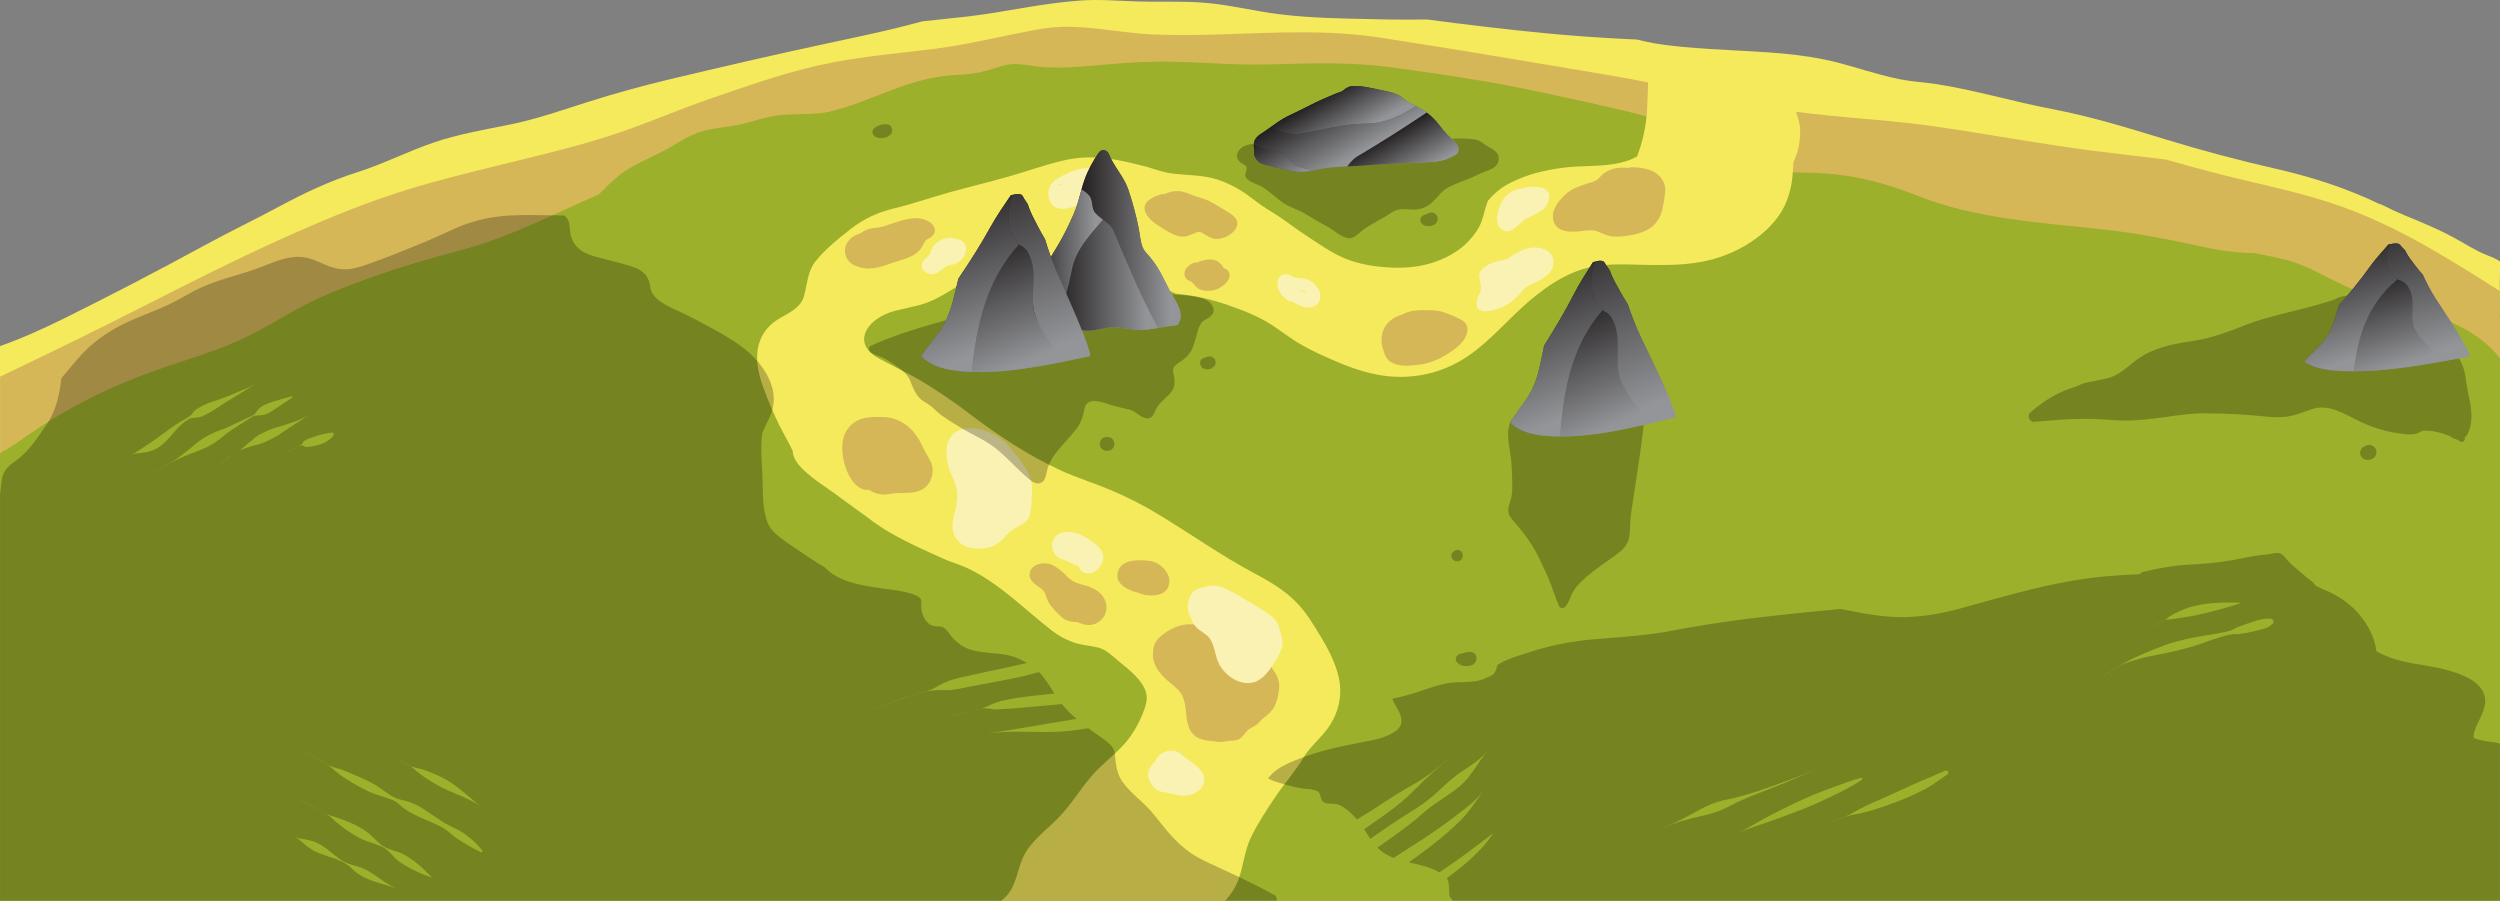 <?xml version="1.0" encoding="UTF-8" standalone="no"?>
<!-- Generator: Adobe Illustrator 17.0.0, SVG Export Plug-In . SVG Version: 6.00 Build 0)  -->
<!DOCTYPE svg  PUBLIC '-//W3C//DTD SVG 1.1//EN'  'http://www.w3.org/Graphics/SVG/1.1/DTD/svg11.dtd'>
<svg id="Layer_1" xmlns="http://www.w3.org/2000/svg" xml:space="preserve" height="722.05px" viewBox="0 0 2003.85 722.05" width="2003.8px" version="1.1" y="0px" x="0px" xmlns:xlink="http://www.w3.org/1999/xlink" enable-background="new 0 0 2003.85 722.05">
	<rect x="0" y="0" width="2003.85" height="722.05" fill="#808080" stroke="none"/>
	<path d="m2004.2 221.01c0-1.726 0.001-3.451 0-5.177-0.001-2.018-0.017-4.041-0.038-6.067-2.966-2.162-6.584-3.631-9.845-4.884-10.103-3.882-18.743-9.732-28.211-14.832-9.655-5.2-19.757-9.56-29.853-13.819-5.632-2.376-11.36-4.604-16.92-7.146-4.063-1.858-7.813-4.139-12.047-5.626-0.083-0.029-0.16-0.032-0.237-0.03-26.332-12.652-54.273-21.64-82.722-28.117-30.195-6.876-59.806-14.748-89.418-23.848-29.781-9.151-59.617-18.267-90.264-24.088-31.205-5.927-61.708-15.238-93.127-20.062-7.408-1.137-14.889-1.637-22.295-2.708-7.739-1.119-15.335-3.03-22.884-5.035-14.345-3.81-28.408-8.587-42.948-11.651-30.568-6.441-61.966-6.609-93.002-8.654-14.991-0.988-30.031-2.122-44.85-4.654-4.557-0.779-9.046-1.818-13.51-2.951-5.426-0.171-10.863-0.511-16.287-0.797-18.996-1.004-37.97-2.416-56.908-4.216-31.734-3.014-63.375-6.883-94.977-11.035-20.976 0.387-42.047-0.146-62.982-0.688-23.557-0.611-46.856-1.643-70.103-5.712-16.384-2.867-32.813-6.314-49.448-7.319-16.058-0.97-32.128-0.25-48.197-0.688-15.702-0.428-31.157-1.901-46.887-0.807-15.507 1.078-30.864 3.396-46.184 5.966-14.668 2.461-29.327 5.061-44.103 6.812-12.174 1.442-24.372 2.533-36.546 3.921-5.333 1.407-10.667 2.805-16.012 4.159-19.97 5.063-40.087 9.175-60.223 13.497-42.799 9.188-85.432 19.009-128 29.202-21.349 5.112-42.419 10.979-63.361 17.57-20.716 6.521-40.967 13.778-62.288 18.127-20.697 4.221-41.505 7.695-61.577 14.476-20.884 7.054-40.349 17.163-61.419 23.857-21.96 6.977-42.256 16.523-62.514 27.417-19.752 10.622-39.942 20.287-59.647 31.033-37.568 20.487-75.378 40.183-113.73 59.172-16.692 8.16-33.475 15.83-50.86 21.85v110.12c21.82-0.891 43.452-6.563 64.882-10.266 29.758-5.142 61.468 1.245 91.088 4.679 62.725 7.271 127.09-1.201 189.53-8.079 63.589-7.004 127.13-14.925 191.14-16.808 65.497-1.928 131.46 2.371 196.81 6.433 132.08 8.209 263.79 21.604 396 27.845 132.02 6.232 264.63 5 396.75 3.449 51.629-0.607 103.25-1.521 154.87-2.604 45.094-0.946 91.152 0.383 135.89-6.04 43.94-6.309 83.197-22.724 114.27-55.03 7.143-7.427 13.539-15.458 21.109-22.464 7.523-6.965 15.24-13.799 21.326-22.115 5.736-7.84 10.121-16.679 12.266-26.174 0.631-2.793 1.039-5.619 1.37-8.456 1.303-0.013 2.642 0.047 4.062 0.179 3.534 0.33 8.369 1.118 12.277 0.044-0.109-5.925 0.406-11.982 0.4-17.512-0.2-4.51-0.2-9.09 0-13.63z" fill="#F4EA5C"/>
	<path d="m2003.8 241.81v-8.51c-16.353-10.386-32.779-20.653-49.476-30.482-25.452-14.981-51.938-28.384-79.857-38.12-31.027-10.821-63.856-17.092-95.674-25.194-14.439-3.677-28.793-7.656-43.119-11.736-19.129-2.273-38.279-4.403-57.411-6.853-43.208-5.534-86.019-13.662-129.13-19.827-44.551-6.371-89.699-7.093-133.96-15.381-41.69-7.807-82.783-18.229-124.62-25.303-61.39-10.38-122.88-20.797-184.41-30.282-60.666-9.352-121.25 0.11-182.13-2.533-30.209-1.312-59.23-9.629-89.536-4.438-28.639 4.905-56.677 12.35-85.546 15.983-30.788 3.875-61.937 6.352-92.276 13.117-29.129 6.496-57.585 16.629-85.801 26.28-28.223 9.654-55.549 21.865-83.988 30.885-28.427 9.017-57.545 15.797-86.492 22.896-28.924 7.095-57.922 14.224-86.201 23.627-29.384 9.77-58.038 21.852-86.289 34.494-55.349 24.77-108.68 53.479-163.1 80.142-21.462 10.56-43.124 20.9-64.73 31.36v420.11h2003.8v-465.51c-0.4-4.83-0.1-9.87 0-14.73z" fill="#D6B758"/>
	<path d="m1972.3 261.94c-19.033-9.874-39.943-15.566-60.514-21.233-11.198-3.085-21.895-6.731-32.43-11.668-10.086-4.725-19.876-10.05-29.99-14.714-13.672-6.305-28.563-8.682-43.303-11.59-15.619 0.174-31.295-2.865-46.555-6.205-24.289-5.317-48.211-9.808-72.955-12.551-49.959-5.537-102.07-8.24-149.3-26.969-24.641-9.77-48.684-16.41-75.272-18.034-22.513-1.375-45.365-0.557-67.831-2.887-7.225-3.382-14.224-7.216-20.932-11.834-11.666-8.033-22.572-17.089-35.246-23.565-14.061-7.185-30.449-10.593-45.721-14.202-16.641-3.933-33.412-7.389-50.105-11.085-33.584-7.437-67.509-13.136-101.56-17.913-15.493-2.173-30.841-4.624-46.467-5.702-16.449-1.137-32.949-1.212-49.426-0.854-17.007 0.371-33.918 1.163-50.936 0.652-17.733-0.531-35.442-1.709-53.179-2.121-17.55-0.408-35.056 0.525-52.532 2.092-16.667 1.494-33.247 3.183-50.001 2.349-8.042-0.4-15.906-2.334-23.935-2.603-5.854-0.195-11.418 1.631-16.917 3.394-7.81 2.503-15.285 4.362-23.512 4.876-7.282 0.454-14.481 0.888-21.7 2.017-29.829 4.665-56.466 20.346-85.605 27.547-14.795 3.656-30.337 1.288-45.292 3.661-7.761 1.231-15.214 3.648-22.766 5.756-7.973 2.224-16.283 2.949-24.435 4.266-6.818 1.102-13.436 2.856-19.75 5.671-7.022 3.131-13.537 7.776-20.306 11.445-12.616 6.836-26.797 11.943-38.018 20.996-5.615 4.53-10.704 9.677-15.812 14.809-36.162 15.804-71.3 34.208-109.56 44.491-28.833 7.749-57.151 15.826-85.055 26.58-14.705 5.666-29.378 11.292-43.271 18.789-11.692 6.309-23.116 13.097-34.771 19.473-23.2 12.694-47.043 19.76-71.957 28.113-26.294 8.816-52.034 19.454-76.331 32.886-11.932 6.596-23.623 13.649-34.818 21.44-8.006 5.58-15.721 11.13-24.231 15.68v358.85h2003.8v-435.05c-8.4-10.58-19.1-18.67-31.5-25.06z" fill="#9CB02B"/>
	<path d="m625.21 341.78c3.215 6.576 6.952 12.878 10.119 19.479 0.212 5.438 3.598 10.264 7.421 14.135 5.956 6.03 13.117 10.995 20.073 15.785 7.479 5.148 14.672 10.727 22.067 16.004 2.853 2.036 5.713 4.062 8.554 6.115 3.129 2.261 3.088 2.44 5.905 4.488 11.693 8.505 24.492 15.158 37.55 21.292 6.208 2.915 12.477 5.698 18.72 8.536 6.527 2.967 13.544 4.798 20.003 7.869 25.544 12.143 45.221 32.628 67.233 49.786 5.399 4.209 10.875 7.231 17.33 9.548 6.501 2.334 13.384 2.584 20.065 4.231 6.365 1.568 11.342 6.76 16.239 10.765 4.692 3.837 9.339 7.57 13.581 11.917 3.452 3.538 6.555 7.554 8.18 12.269 2.062 5.984 0.254 11.425-1.948 17.055-3.536 9.037-8.609 17.99-15.068 25.252-8.214 9.236-18.329 16.392-26.371 25.809-9.205 10.779-16.489 23.016-26.364 33.236-9.881 10.227-23.004 19.214-28.783 32.527-4.875 11.231-5.289 23.475-14.862 32.148-0.727 0.659-1.463 1.335-2.202 2.021h179.39c4.399-4.953 8.125-10.407 10.562-16.9 4.207-11.208 4.847-23.205 10.142-34.073 5.525-11.337 12.59-22.076 19.617-32.522 7.088-10.539 15.613-19.938 22.146-30.895 6.022-10.099 16.05-17.377 22.13-27.406 5.981-9.867 8.727-21.104 7.243-32.582-1.59-12.295-7.954-25.313-14.342-35.854-6.519-10.754-12.342-21.024-21.393-29.986-9.461-9.369-21.373-16.305-33.04-22.498-26.769-14.209-51.426-31.88-77.341-47.496-12.428-7.489-25.191-13.844-38.563-19.479-12.926-5.446-26.396-9.516-39.143-15.385-26.154-12.043-50.619-28.252-73.447-45.668-11.365-8.671-23.015-16.625-35.198-24.112-12.074-7.419-24.761-13.303-37.188-20.005-7.412-3.998-13.763-10.794-10.9-19.557 3.306-10.12 15.4-16.356 24.838-18.706 6.67-1.661 13.431-2.891 20.055-4.747 7.015-1.966 13.5-5.301 19.757-8.983 11.972-7.045 22.821-15.106 36.547-18.471 14.452-3.543 28.764 0.963 43.161 2.224 14.503 1.27 29.009 0.366 43.523 1.176 14.882 0.83 30.125 2.827 44.186 7.907 5.882 2.125 11.439 4.909 17.149 7.394 13.938 1.17 27.708 4.328 40.936 8.838 12.996 4.43 26.225 9.619 37.644 17.336 5.962 4.029 11.696 8.335 17.788 12.18 6.644 4.193 13.718 7.708 20.853 10.99 14.406 6.627 29.097 12.759 44.775 15.641 25.437 4.676 51.091-0.552 72.411-15.178 18.274-12.537 32.383-30.012 49.198-44.277 16.481-13.983 35.214-25.934 57.169-28.275 13.999-1.493 28.344-0.345 42.393-0.256 14.15 0.089 28.366-0.27 42.227-3.401 14.561-3.29 28.213-9.339 40.172-18.325 10.574-7.946 19.695-17.884 24.354-30.461 2.251-6.08 3.732-12.458 4.303-18.92 0.34-3.854 0.487-7.676 0.816-11.48 1.163-2.525 2.176-5.132 3.014-7.828 1.697-5.463 2.335-11.346 2.344-17.046 0.01-6.728-2.761-12.591-4.219-19.023-1.594-7.038-1.859-13.819-1.584-20.977 0.043-1.104 0.137-2.193 0.252-3.277-2.485-0.21-4.969-0.442-7.445-0.744-8.006-0.978-15.733-3.107-23.691-4.281-8.008-1.182-16.096-1.642-24.157-2.297-8.012-0.651-16.229-1.298-24.062-3.2-7.684-1.866-15.498-2.592-23.364-3.178-4.411-0.328-8.801-0.709-13.175-1.239-0.012 4.47-0.215 8.931-0.347 13.408-0.271 9.218-0.41 18.383-0.92 27.595-0.728 13.15-3.474 25.643-8.034 37.68-7.812 4.458-17.48 6.175-26.111 6.962-7.135 0.649-14.291 0.726-21.442 1.062-7.419 0.351-14.782 1.224-22.079 2.624-7.363 1.413-14.717 3.201-21.701 5.965-6.223 2.462-12.715 5.308-18.133 9.29-3.723 2.736-7.059 6.002-10.035 9.547-0.08 0.184-0.174 0.357-0.25 0.544-2.132 5.26-3.028 10.913-4.992 16.263-2.056 5.604-5.723 10.574-9.719 14.945-7.426 8.123-17.227 13.752-27.555 17.316-10.603 3.659-21.744 4.934-32.917 4.602-12.146-0.362-23.995-1.979-35.513-5.951-13.002-4.486-25.076-13.518-36.51-20.973-5.633-3.672-10.969-7.718-16.452-11.606-5.695-4.04-11.767-7.411-17.519-11.344-5.314-3.634-10.145-7.786-15.586-11.256-5.779-3.687-11.853-6.683-18.307-8.993-12.733-4.56-26.292-3.647-39.444-5.597-6.633-0.982-13.379-3.666-19.865-5.39-7.41-1.971-14.866-3.747-22.402-5.164-14.504-2.726-28.782-3.046-43.22 0.333-15.162 3.549-30.095 8.987-45.09 13.24-15.16 4.299-30.506 7.929-45.692 12.14-14.935 4.143-29.559 9.344-44.628 12.93-13.005 3.094-24.69 8.385-35.231 16.683-9.953 7.834-20.812 16.411-28.582 26.471-5.766 7.466-6.276 17.847-8.588 26.666-2.781 10.606-12.853 14.108-21.367 19.437-8.575 5.366-14.257 13.6-15.866 23.625-1.666 10.38 0.827 20.896 4.398 30.615 3.8 10.7 8.27 21.11 13.28 31.36z" fill="#F4EA5C"/>
	<g fill="#F9F2B2">
		<path d="m773.27 195.42c-2.205-3.712-7.502-4.49-11.384-4.646-4.695-0.188-9.131 1.846-12.527 5.039-2.295 2.158-2.813 4.422-3.831 7.282-0.014 0.04-0.029 0.079-0.043 0.119-0.691 0.992-1.469 1.95-2.495 2.864-2.793 2.488-6.363 7.404-2.644 10.855 4.186 3.884 8.751 3.646 13.169 0.336 3.035-2.272 4.603-4.288 8.664-4.805 2.778-0.353 5.464-1.532 7.537-3.451 3.61-3.35 6.32-8.9 3.54-13.59z"/>
		<path d="m889.31 148.44c-1.854-7.448-8.41-12.641-15.821-13.605-6.326-0.824-11.884 1.564-17.555 3.976-9.658 4.107-18.072 8.902-15.029 20.782 1.798 7.019 8.25 8.725 14.61 7.369 3.849-0.82 7.302-2.011 11.282-2.326 1.395-0.11 3.304 0.003 5.034-0.235 2.988 0.726 6.417 0.405 9.379-0.455 7.2-2.08 9.82-8.57 8.1-15.5zm-15.83-2.97c0.234 0.062 0.508 0.199 0.802 0.381-0.425-0.05-0.875-0.057-1.355-0.01-1.387 0.137-2.761 0.342-4.126 0.578 0.015-0.622-0.107-1.203-0.33-1.74 1.78 0.13 3.48 0.38 5.02 0.79zm-22.04 1.35c-0.419 0.483-0.835 0.97-1.229 1.475-1.337 0.003-2.446 0.491-3.308 1.271 1.06-1.33 2.83-2.17 4.54-2.75z"/>
		<path d="m872.01 431.74c-6.146-4.182-13.483-6.38-20.891-4.775-6.97 1.508-9.85 9.915-6.43 16.055 1.616 2.9 4.514 4.636 7.614 5.679 4.166 1.401 8.022 3.423 12.025 5.146 1.032 1.934 1.99 3.855 4.299 4.894 7.705 3.466 15.371-4.444 15.677-11.808 0.29-6.99-7.33-11.81-12.29-15.19z"/>
		<path d="m810.99 360.38c-7.737-9.727-17.979-15.874-30.42-17.012-11.444-1.047-20.843 3.924-21.855 16.303-0.503 6.147 0.674 12.381 2.821 18.138 2.472 6.628 6.268 12.483 5.771 19.815-0.195 2.868-0.505 6.038-0.935 9.129-1.391 4.692-2.77 9.388-2.938 14.414-0.343 10.236 7.038 17.161 16.841 18.437 5.661 0.736 12.253-0.008 17.381-2.7 5.706-2.995 8.741-8.764 14.027-12.289 5.026-3.352 11.439-4.857 13.568-11.28 1.865-5.628 1.403-12.16 1.958-18.028 1.34-14.22-7.94-24.5-16.23-34.92z"/>
	</g>
	<g opacity=".25">
			<path d="m0 722.05h1023.4c-0.006-1.47-0.357-2.853-0.953-4.158-9.479-5.189-19.116-10.104-28.896-14.781-6.615-3.164-13.269-6.248-19.942-9.286-6.391-2.909-12.69-5.712-18.523-9.671-9.844-6.68-17.724-15.445-25-24.762-3.827-4.9-7.555-9.619-12.008-13.971-4.209-4.115-8.828-7.852-12.832-12.169-3.716-4.007-7.292-8.238-9.05-13.507-1.368-4.102-2.027-8.303-2.321-12.605-0.199-2.898-0.447-5.66-2.191-8.097-3.164-4.417-8.418-7.444-12.736-10.575-2.199-1.594-4.396-3.188-6.572-4.807-1.279 0.23-2.564 0.447-3.854 0.657-8.091 1.318-16.301 2.163-24.5 2.351-17.291 0.395-34.217-1.264-51.434 1.133-0.063 0.01-0.09-0.087-0.027-0.096 16.335-2.274 32.454-5.236 48.72-7.947 7.188-1.197 14.391-2.301 21.557-3.621-4.22-3.597-8.195-7.461-11.721-11.822-10.271 1.008-20.556 1.825-30.829 2.804-5.71 0.544-11.438 1.058-17.172 1.244-2.343 0.076-5.119 0.563-7.423 0.126-2.965-0.563-6.147-1.096-9.148-0.531-2.895 0.895-6.012 1.421-9.056 2.013-6.564 1.597-13.045 3.49-19.401 5.832-0.061 0.022-0.086-0.074-0.026-0.097 5.033-1.854 10.145-3.491 15.338-4.838 1.327-0.344 2.701-0.628 4.089-0.897 2.942-0.716 5.9-1.378 8.874-1.983 0.061-0.013 0.122-0.018 0.183-0.029 0.479-0.147 0.955-0.299 1.42-0.469 4.963-1.822 9.066-4.291 14.278-5.578 5.013-1.237 10.085-2.171 15.203-2.859 9.202-1.237 18.422-2.262 27.651-3.248-3.835-5.98-7.39-12.104-12.363-17.143-18.432 5.354-37.847 8.207-56.476 11.877-6.065 1.195-12.771 3.016-18.996 2.642-6.867-0.412-12.826 0.261-19.451 2.155-12.501 3.575-24.771 7.796-36.708 12.963-0.059 0.025-0.11-0.061-0.051-0.086 11.37-4.922 23.059-9.063 34.97-12.47 3.488-0.997 7.177-1.709 10.535-3.092 3.278-1.35 6.079-3.366 9.238-4.886 5.18-2.49 10.759-3.993 16.353-5.265 12.562-2.856 25.196-5.355 37.779-8.109 4.411-0.966 8.805-1.982 13.198-2.994-4.246-2.517-8.803-4.569-13.55-5.811-6.683-1.748-13.546-1.812-20.365-2.658-6.711-0.834-13.396-2.056-19.094-5.946-2.935-2.004-5.395-4.268-7.608-7.049-1.846-2.319-3.808-5.498-6.428-7.023-2.306-1.343-4.772-0.607-7.286-1.001-2.625-0.411-4.864-2.042-6.425-4.146-2.606-3.515-3.913-7.672-3.936-12.037-0.008-1.457 0.121-2.937-0.013-4.391-0.004-0.046-0.007-0.081-0.009-0.115-0.008-0.034-0.017-0.067-0.027-0.112-0.052-0.222-0.109-0.444-0.179-0.662 0.067 0.347-0.84-1.206-0.409-0.745-2.617-2.799-7.656-4.082-11.554-5.001-9.174-2.163-18.582-2.79-27.852-4.362-9.521-1.614-19.145-3.605-27.717-8.252-3.526-1.911-6.665-4.332-9.351-7.174-8.566-4.971-16.677-10.742-24.93-16.21-5.305-3.515-10.682-7.214-15.382-11.52-4.514-4.136-6.469-9.149-7.76-14.994-2.443-11.066-1.517-22.679-2.269-33.919-0.505-7.557-0.99-15.164-0.708-22.736 0.113-3.018 0.151-7.213 1.338-10.017 1.438-3.397 3.246-6.64 4.798-9.985 3.262-7.032 4.494-13.207 3.391-20.916-0.738-5.161-2.839-10.201-5.353-14.73-10.115-18.228-28.835-28.657-46.48-38.206-8.222-4.449-16.633-8.979-25.172-12.785-8.159-3.636-20.404-9.399-21.487-18.54-0.696-5.877-2.792-10.142-7.786-13.507-4.072-2.744-9.946-4.075-14.62-5.495-8.899-2.705-18.139-4.137-26.878-7.389-8.012-2.979-13.3-8.492-14.852-16.936-0.736-4.004-0.097-8.356-2.582-11.869-0.669-0.947-1.439-1.756-2.28-2.457-14.583-0.068-29.204-0.755-43.777 0.008-14.661 0.766-29.73 4.184-43.182 10.113-7.04 3.104-13.961 6.452-21.032 9.489-6.974 2.995-14.043 5.727-21.063 8.605-7.137 2.928-14.328 5.756-21.595 8.345-6.938 2.471-14.042 5.5-21.403 6.354-5.645 0.653-11.163-0.239-16.471-2.213-5.32-1.977-10.437-4.794-15.91-6.336-13.681-3.855-26.61 2.39-39.182 7.189-12.602 4.812-25.791 7.828-38.432 12.522-5.831 2.165-11.525 4.668-16.986 7.652-6.312 3.449-12.418 7.107-18.967 10.12-12.746 5.863-26.207 10.21-38.62 16.789-11.038 5.852-21.224 13.174-29.8 22.287-5.778 6.141-11.074 12.924-16.615 19.429-0.053 0.396-0.108 0.794-0.156 1.188-1.409 11.8-4.379 25.18-11.148 35.09-6.963 10.203-14.384 21.98-24.448 29.374-3.202 2.353-7.293 5.13-9.533 8.644-3.05 4.782-2.853 10.967-3.639 16.367-0.085 0.587-0.201 1.164-0.311 1.743v326.64zm317.91-9.73c-7.214-3.003-15.051-4.41-22.304-7.379-3.679-1.506-6.85-3.281-10.028-5.655-2.89-2.159-5.226-5.083-8.33-6.974-6.833-4.161-14.481-5.576-21.792-8.615-3.651-1.518-6.665-3.253-9.771-5.694-2.813-2.21-5.519-5.28-8.787-6.688-0.059-0.025-0.008-0.111 0.051-0.086 2.318 0.999 4.599 0.926 6.99 1.413 1.734 0.354 3.455 0.729 5.176 1.144 3.557 0.857 6.547 2.45 9.617 4.401 6.335 4.026 11.326 9.7 18.098 13.076 3.646 1.817 7.682 2.428 11.492 3.764 3.386 1.187 6.47 2.736 9.491 4.682 6.571 4.232 12.869 9.496 20.124 12.515 0.06 0.02 0.03 0.12-0.03 0.1zm28-8.99c-9.3-3.279-18.309-7.302-26.327-13.095-4.28-3.092-6.992-7.843-11.574-10.59-4.491-2.693-9.848-3.854-14.72-5.68-4.766-1.786-9.2-4.612-13.489-7.301-2.134-1.338-4.167-2.799-6.103-4.409-1.862-1.549-4.132-3-5.772-4.777-3.73-4.04-8.656-6.309-13.424-8.892-4.521-2.448-9.054-4.873-13.601-7.274-0.057-0.03-0.006-0.116 0.051-0.086 4.546 2.4 9.081 4.822 13.6 7.274 2.266 1.229 4.53 2.462 6.789 3.704 2.629 1.446 5.208 1.938 7.976 2.885 9.499 3.246 19.302 6.947 27.066 13.562 3.857 3.286 7.492 7.964 12.023 10.315 2.483 1.288 4.979 2.277 7.683 2.996 2.447 0.65 4.623 1.305 6.864 2.507 8.824 4.732 16.331 11.353 23.017 18.756 0.03 0.04-0.01 0.12-0.07 0.1zm-25.96-94.1c2.718 1.479 5.525 2.832 8.205 4.377 2.749 1.585 6.392 1.924 9.415 2.814 5.713 1.684 11.184 4.044 16.538 6.635 5.439 2.631 10.25 6.012 14.919 9.824 2.339 1.91 4.633 3.883 7.008 5.747 2.68 2.103 5.159 4.644 7.916 6.603 0.052 0.037 0.002 0.123-0.051 0.086-2.521-1.791-5.6-3.09-8.361-4.533-2.852-1.49-5.81-2.778-8.792-3.984-5.575-2.256-11.035-4.547-16.254-7.559-5.108-2.947-10.116-6.003-14.783-9.621-2.504-1.941-4.786-4.448-7.604-5.926-2.746-1.438-5.482-2.896-8.205-4.377-0.1-0.04-0.05-0.13 0.01-0.09zm-38.53 10.7c6.437 2.778 13.034 5.419 19.083 8.988 5.908 3.485 11.121 8.55 17.557 11.069 3.407 1.334 6.963 1.661 10.371 2.926 3.171 1.178 6.325 2.592 9.19 4.404 5.666 3.581 11.161 7.432 16.759 11.119 5.8 3.821 12.426 5.916 18.087 9.952 5.28 3.765 10.129 8.104 14.104 13.236 0.631 0.815-0.128 1.887-1.103 1.43-6.133-2.877-11.917-6.358-17.64-9.976-2.764-1.747-5.262-3.821-7.761-5.929-2.645-2.23-5.438-3.957-8.542-5.479-6.298-3.092-12.95-5.465-19.194-8.637-3.043-1.545-5.866-3.247-8.675-5.188-2.833-1.956-4.868-4.703-8.126-6.166-6.545-2.939-13.642-4.299-20.144-7.351-6.085-2.854-11.951-6.191-17.636-9.78-2.709-1.711-5.401-3.527-7.829-5.62-2.651-2.285-5.234-4.612-8.278-6.362-5.676-3.262-11.269-6.661-16.741-10.256-0.054-0.035-0.003-0.121 0.051-0.086 5.701 3.744 11.53 7.292 17.458 10.666 3.016 1.717 6.572 2.561 9.892 3.512 3.1 0.9 6.15 2.26 9.12 3.54zm-15.93-273.23c1.633-0.243 2.646 1.397 1.577 2.71-4.585 5.625-11.11 7.375-17.989 8.564-1.598 0.277-3.058 0.396-4.657 0.091-1.169-0.224-1.712-1.626-3.229-1.087-0.78 0.277-1.561 0.553-2.329 0.863-3.538 1.433-6.835 3.21-9.918 5.465-0.052 0.038-0.102-0.049-0.051-0.086 2.843-2.08 5.899-3.838 9.168-5.162 2.027-0.82 3.843-1.521 4.883-3.618 0.619-1.248 2.407-2.054 3.62-2.527 6.22-2.41 12.34-4.21 18.93-5.2zm-18.59-13.47c0.057-0.031 0.107 0.055 0.051 0.086-5.902 3.318-11.445 7.361-17.195 10.947-2.835 1.768-5.295 3.988-8.262 5.568-2.956 1.572-5.917 3.043-8.959 4.439-3.332 1.531-6.776 2.105-10.255 3.181-3.064 0.946-6.117 1.936-9.13 3.034-0.606 0.221-1.209 0.504-1.81 0.811-0.948 0.534-1.885 1.094-2.814 1.669-1.5 1-2.95 2.094-4.312 3.04-2.845 1.979-5.603 4.069-8.253 6.303-0.049 0.041-0.12-0.029-0.07-0.07 3.963-3.34 8.196-6.524 12.635-9.272 0.921-0.614 1.863-1.181 2.814-1.669 0.111-0.062 0.22-0.129 0.331-0.19 3.124-1.739 5.864-4.746 8.694-6.942 2.538-1.97 4.831-4.402 7.71-5.873 3.267-1.671 6.549-3.174 9.945-4.564 3.094-1.266 6.301-1.756 9.432-2.825 6.52-2.25 13.43-4.31 19.45-7.69zm-41.21-3.35c0.994-1.221 1.574-2.35 2.919-3.287 1.047-0.73 2.046-1.347 3.204-1.891 2.225-1.045 4.521-1.955 6.86-2.704 4.996-1.601 10.009-3.027 15.114-4.238 0.595-0.141 0.9 0.632 0.406 0.964-4.645 3.121-9.32 6.195-13.969 9.31-2.212 1.481-4.779 3.206-7.321 4.049-2.376 0.787-4.345 0.694-6.76 0.991-1.375 0.17-1.64-0.269-3.104 0.579-0.536 0.312-1.073 0.621-1.611 0.931-1.075 0.621-2.137 1.257-3.19 1.915-2.108 1.317-4.194 2.663-6.268 4.032-4.433 2.93-9.214 5.702-13.2 9.231-3.9 3.454-8.392 6.429-13.09 8.711-4.726 2.296-9.643 3.805-14.477 5.829-5.177 2.168-10.25 4.268-15.129 7.057-4.69 2.682-9.396 5.338-14.123 7.953-0.057 0.031-0.107-0.055-0.051-0.086 5.004-2.77 9.985-5.58 14.947-8.425 4.853-2.783 9.14-6.256 13.561-9.674 4.143-3.203 7.714-6.973 12.271-9.644 4.626-2.712 9.05-5.121 14.159-6.799 5.361-1.762 10.49-4.673 15.638-6.978 2.559-1.146 5.127-2.284 7.649-3.511 1.107-0.539 2.297-1.002 3.308-1.715 0.82-0.58 1.58-1.78 2.25-2.6zm-108.8 39.35c1.615-1.336 3.354-2.508 5.232-3.446 2.089-1.042 4.59-1.725 6.49-3.058 4.132-2.896 8.518-5.41 12.666-8.277 7.665-5.299 14.956-11.258 22.892-16.158 2.097-1.294 4.228-2.474 6.364-3.693 1.695-0.968 2.934-1.983 3.999-3.625 0.616-0.948 1.258-1.755 2.195-2.412 4.56-3.201 9.936-5.533 15.245-7.188 5.61-1.749 11.202-3.9 16.568-6.294 5.087-2.271 10.5-4.165 15.359-6.856 0.057-0.031 0.107 0.055 0.051 0.086-5.151 2.854-9.93 6.359-15.054 9.303-4.978 2.858-9.909 5.943-14.625 9.214-2.313 1.604-4.796 3.09-7.289 4.398-2.266 1.189-5.168 2.94-7.72 3.349-3.143 0.502-5.756-0.066-8.657 1.799-1.988 1.279-3.903 2.647-5.639 4.259-6.684 6.203-11.511 14.661-19.711 19.084-4.292 2.314-9.318 3.136-14.138 3.489-5.237 0.383-10.118 2.757-14.157 6.098-0.032 0.05-0.103-0.02-0.053-0.06z"/>
		<path d="m1030.1 628.77c4.949 1.47 9.889 2.766 15.027 3.376 2.288 0.271 4.609 0.185 6.865 0.746 1.525 0.379 3.797 0.765 4.898 1.96 1.992 2.158 1.507 6.825 4.279 8.235 4.07 2.071 9.139 0.254 13.244 2.522 5.25 2.901 9.533 6.8 13.258 11.265 6.036-3.684 12.052-7.381 17.885-11.283 9.402-6.293 18.873-12.058 28.71-17.635 9.421-5.341 17.683-12.04 25.724-19.242 0.048-0.043 0.119 0.027 0.07 0.07-8.026 7.189-16.266 14.043-23.742 21.831-7.701 8.021-15.859 14.979-24.932 21.409-5.892 4.176-11.889 8.482-18.02 12.648 0.246 0.377 0.492 0.755 0.733 1.136 1.353 2.13 2.769 4.36 4.284 6.539 2.424-1.712 4.87-3.402 7.31-5.106 9.899-6.918 19.952-13.415 30.188-19.787 10.934-6.806 19.474-16.16 29.335-24.29 8.689-7.165 18.958-11.606 26.271-20.45 0.041-0.05 0.111 0.021 0.07 0.07-7.414 8.967-12.508 19.963-21.509 27.439-9.63 8-21.032 13.83-30.284 22.263-9.164 8.353-19.43 15.36-29.521 22.539-2.053 1.46-4.092 2.934-6.131 4.404 0.611 0.62 1.238 1.218 1.887 1.778 3.23 2.789 7.023 4.86 11 6.429 7.889-5.174 15.955-10.099 23.694-15.235 9.118-6.051 18.181-12.24 26.802-18.988 7.398-5.791 15.531-11.36 20.984-19.19 0.037-0.053 0.123-0.003 0.086 0.05-5.449 7.826-10.617 16.004-17.402 22.809-7.559 7.578-15.709 14.396-24.143 20.973-5.756 4.49-11.684 8.89-17.738 13.143 8.373 1.947 16.979 3.651 24.373 7.991 1.613-1.048 3.221-2.106 4.816-3.183 12.85-8.662 25.153-17.918 37.369-27.441 0.211-0.164 0.584 0.049 0.404 0.312-8.62 12.648-20.626 23.086-32.815 32.194-1.249 0.934-2.505 1.859-3.763 2.779 0.205 0.306 0.391 0.622 0.537 0.961 1.01 2.329 1.2 4.806 1.344 7.317 0.111 1.97-0.343 4.982 0.724 6.752 0.671 1.115 1.409 2.161 2.195 3.166h839.35v-126.18c-1.617-0.379-3.24-0.693-4.871-0.928-4.355-0.627-8.74-1.063-12.982-2.292-1.055-0.305-2.227-0.771-2.76-1.062 0.055-0.065-0.428-0.698-0.473-0.56-0.061-0.502-0.053-1.683 0.072-2.358 1.902-10.312 11.303-19.399 8.775-30.457-2.77-12.111-17.916-17.568-28.471-20.682-12.096-3.567-24.795-4.607-37.061-7.442-6.922-1.6-14.665-4.268-21.296-8.131-1.086-9.44-5.153-18.063-10.837-25.852-6.104-8.362-13.998-14.756-23.049-19.699-4.645-2.537-9.795-4.174-14.356-6.812-0.787-0.456-1.37-1.451-1.937-2.172-1.363-1.737-3.288-2.549-4.928-3.935-3.629-3.063-7.189-6.219-10.836-9.274-1.881-1.574-3.631-3.257-5.287-5.063-1.996-2.178-3.332-4.835-6.396-5.678-2.187-0.602-4.485-0.058-6.624 0.445-3.025 0.711-6.158 0.646-9.237 1.065-6.36 0.865-12.687 2.264-18.987 3.48-12.225 2.36-24.986 3.504-37.407 4.116-12.255 0.604-24.722 2.818-36.636 5.694-1.303 0.314-2.311 1.04-3.057 1.983-18.305 0.587-36.5 2.204-54.848 5.373-30.435 5.256-59.92 14.104-89.656 22.234-14.725 4.026-29.545 6.567-44.83 6.79-15.727 0.229-31.236-2.735-46.604-5.76-1.318-0.26-2.636-0.522-3.953-0.786-32.32 3.212-64.729 6.131-96.842 10.979-8.647 1.305-17.285 2.679-25.904 4.159-8.583 1.476-17.133 3.342-25.76 4.534-16.578 2.291-33.227 3.246-49.886 4.707-16.915 1.482-33.926 4.749-50.088 9.977-6.838 2.211-14.092 4.27-20.618 7.291-1.756 0.814-3.51 1.679-5.122 2.758-0.289 0.188-0.569 0.389-0.852 0.586-0.083 0.291-0.245 0.81-0.235 0.773-0.562 2.31-1.098 4.631-2.857 6.352-1.234 1.206-3.326 2.066-4.877 2.771-1.545 0.701-3.113 1.395-4.738 1.888-2.975 0.902-6.02 1.379-9.117 1.606-7.176 0.527-14.112 0.035-21.205 1.724-7.402 1.763-14.606 4.392-21.832 6.757-6.412 2.1-12.787 3.742-19.344 5.131 0.102 0.27 0.194 0.543 0.303 0.81 2.01 4.963 5.785 9.174 6.823 14.598 0.869 4.54-0.796 7.741-4.45 10.421-7.684 5.635-18.547 7.379-27.685 9.143-16.854 3.253-33.62 6.779-49.657 13.082-8.15 3.203-17.519 7.095-23.43 13.838-0.554 0.632-1.039 1.279-1.455 1.949 0.381 0.204 0.761 0.409 1.148 0.6 3.9 1.99 8 2.97 12.3 4.24zm694.8-126.54c2.562-1.598 5.223-3.036 7.971-4.29 1.763-0.805 3.359-1.49 4.826-2.815 1.006-0.909 2.041-1.544 3.229-2.197 5.564-3.063 11.548-5.702 17.747-7.169 12.346-2.922 24.639-3.055 37.253-2.657 0.197 0.007 0.23 0.277 0.047 0.338-11.656 3.796-23.311 7.03-35.293 9.6-6.334 1.358-12.799 2.02-19.174 3.161-1.342 0.24-2.554 0.318-3.916 0.335-1.883 0.022-3.652 1-5.318 1.795-2.512 1.2-4.957 2.514-7.32 3.987 0 0.04-0.1-0.05 0-0.08zm-39 40.01c3.509-3.099 7.428-5.703 11.541-7.929 4.77-2.579 9.467-5.282 14.394-7.572 5.149-2.394 10.409-4.566 15.694-6.646 5.443-2.143 10.74-4.343 16.455-5.738 5.245-1.279 10.512-2.766 15.841-3.649 5.735-0.952 11.467-1.922 17.196-2.904 3.855-0.661 7.624-1.277 11.317-2.6 1.892-0.677 3.419-1.892 5.278-2.584 1.803-0.673 3.599-1.345 5.428-1.947 6.721-2.213 13.746-5.298 20.891-4.781 1.837 0.133 3.471 2.651 1.688 4.074-1.355 1.083-2.658 2.214-4.213 3.003-1.672 0.849-3.641 1.204-5.441 1.684-3.688 0.982-7.367 1.86-11.113 2.594-1.896 0.371-3.799 0.644-5.712 0.912-1.981 0.278-3.931-0.074-5.935 0.204-3.561 0.495-6.896 1.499-10.326 2.546-5.672 1.73-11.178 3.771-16.753 5.775-4.845 1.74-9.909 2.881-14.876 4.217-10.99 2.957-22.293 4.221-33.248 7.368-5.401 1.552-10.985 3.143-15.942 5.823-4.304 2.328-8.417 4.977-12.093 8.223-0.2 0.06-0.3-0.01-0.2-0.05zm-150.8 85.85c7.922-3.6 16.033-6.685 23.943-10.31 2.032-0.932 3.573 1.686 1.747 2.987-3.82 2.724-7.692 5.38-11.567 8.026-3.525 2.408-7.316 4.29-11.139 6.185-7.477 3.705-15.248 6.858-23.1 9.665-7.98 2.853-16.318 5.697-24.626 7.387-4.187 0.852-8.27 1.453-12.294 2.904-4.046 1.46-8.092 2.918-12.135 4.388-0.061 0.021-0.086-0.075-0.026-0.097 4.042-1.469 8.089-2.928 12.135-4.387 4.237-1.529 7.991-3.842 11.928-6.002 7.157-3.929 14.949-7.055 22.392-10.422 7.7-3.43 15.2-6.87 22.8-10.32zm-43.4-4.64c0.972-0.25 1.445 1.027 0.658 1.564-7.527 5.141-16.012 9.307-24.215 13.283-7.971 3.863-15.941 7.485-24.202 10.69-8.157 3.164-16.39 6.106-24.601 9.129-8.459 3.112-17.222 5.379-25.389 9.202-0.058 0.026-0.108-0.06-0.051-0.087 8.203-3.839 15.721-8.904 23.782-13.045 7.794-4.002 15.603-7.939 23.537-11.653 8.298-3.885 16.72-7.404 25.357-10.471 8.3-2.95 16.5-6.4 25.1-8.61zm-159.8 40.78c5.209-2.337 10.412-4.538 15.472-7.187 4.707-2.464 9.399-4.926 14.033-7.527 4.604-2.587 9.522-4.824 14.521-6.544 5.08-1.748 10.429-2.352 15.606-3.708 10.669-2.795 21.101-6.27 31.478-10.003 10.397-3.741 20.808-7.508 30.891-12.031 0.059-0.026 0.109 0.061 0.051 0.087-9.85 4.418-19.693 8.8-29.737 12.767-10.157 4.012-20.412 7.769-30.372 12.255-5.093 2.293-9.855 5.345-15.098 7.312-5 1.878-10.164 3.381-15.391 4.488-5.24 1.111-10.389 2.465-15.523 3.989-5.492 1.63-10.658 3.846-15.879 6.188-0.1 0.02-0.2-0.06-0.1-0.09z"/>
		<path d="m1977.9 312.82c-1.119-5.466-1.443-11.076-2.943-16.455-1.66-5.951-4.926-11.191-8.732-15.983-6.83-8.597-14.803-16.039-20.573-25.464-2.546-4.158-5.051-8.221-9.356-10.742-6.033-3.533-13.68-4.266-20.534-3.977-3.634 0.152-7.241 0.315-10.88 0.175-3.396-0.131-6.498-1.407-9.807-2.018-5.904-1.088-11.886-2.143-17.833-0.744-3.157 0.742-6.012 2.636-9.128 3.547-3.492 1.021-6.977 2.068-10.474 3.075-7.719 2.221-15.491 4.118-23.288 6.041-7.17 1.769-14.312 3.65-21.404 5.715-7.586 2.209-14.702 5.247-22.092 7.978-6.363 2.352-12.697 4.637-19.244 6.442-7.225 1.992-14.647 2.919-22.027 4.166-10.574 1.787-21.006 4.516-30.492 9.635-10.724 5.79-18.125 16.229-30.376 19.056-5.671 1.31-11.388 2.343-17.081 3.551-2.621 0.556-5.25 2.212-7.811 3.074-2.647 0.893-5.294 1.658-7.896 2.694-10.51 4.188-20.122 10.705-28.625 18.105-2.766 2.406-0.658 7.786 3.083 7.444 14.796-1.352 29.569-2.546 44.438-2.411 7.433 0.066 14.786 0.828 22.196 1.242 8.119 0.453 16.172-0.142 24.25-0.926 15.589-1.516 30.768-4.889 46.518-4.746 15.114 0.137 30.438 0.73 45.469 2.316 6.644 0.7 13.375 1.284 20.021 0.298 6.697-0.993 13.072-3.573 19.422-5.844 13.366-4.78 25.997 3.498 37.721 9.24 9.707 4.755 19.47 7.957 30.109 9.692 6.242 1.019 15.668 2.726 20.745-1.723 8.29-0.504 15.817 1.453 23.192 4.727 0.971 0.994 2.293 1.695 3.971 1.887 1.242 0.628 2.486 1.285 3.73 1.971 2.322 1.28 4.223-1.279 3.289-3.181 0.873-0.591 1.623-1.357 2.127-2.281 6-11.03 2.7-24.02 0.3-35.59z"/>
		<path d="m972.64 247.16c-1.52-5.259-6.278-7.386-11.25-8.661-5.547-1.424-11.77-1.837-17.46-2.209-7.584-0.496-14.77-1.363-22.217-2.904-14.902-3.085-30.426-2.079-45.45-0.454-14.155 1.53-29.723 0.551-43.014 6.649-6.946 3.188-13.956 6.882-21.294 9.051-2.979 0.881-6.064 1.313-9.184 1.612 0.695-0.558 1.313-1.175 1.823-1.87 0.807-1.102-0.894-2.256-1.816-1.401-2.689 2.489-8.812 2.598-12.238 3.251-4.753 0.907-9.548 1.59-14.34 2.256-9.214 1.279-18.308 4.284-27.239 6.79-17.444 4.894-34.385 10.418-50.942 17.824-2.329 1.042-1.713 4.198 0 5.393 2.413 1.684 5.028 2.52 7.778 3.511 3.311 1.193 6.425 3.232 9.317 5.198 5.498 3.737 12.272 7.993 14.668 14.428 1.859 4.992 3.448 9.229 7.136 13.211 2.064 2.229 4.845 3.774 7.404 5.349 3.658 2.249 6.245 5.771 9.729 8.248 5.988 4.258 12.151 8.138 18.495 11.843 6.869 4.011 14.4 7.311 20.975 11.757 11.565 7.819 20.471 19.042 31.186 27.907 2.904 2.402 6.382 4.764 10.093 2.829 3.624-1.89 3.905-8.249 4.984-11.631 4.067-12.754 15.809-21.511 23.434-31.978 3.402-4.669 4.983-9.622 5.963-15.257 1.545-8.88 10.973-6.726 17.39-4.527 6.278 2.151 12.417 3.445 18.865 4.953 5.358 1.252 8.313 6.559 14.158 7.032 4.43 0.358 5.805-5.116 7.316-8.021 2.959-5.684 9.178-8.791 12.644-14.146 3-4.636 1.802-9.904 0.808-14.91-0.953-4.798 3.719-6.946 6.826-9.099 2.387-1.654 4.297-3.406 6.063-5.713 3.441-4.492 4.75-10.973 6.256-16.303 0.808-2.862 1.754-6.189 3.581-8.551 1.336-1.727 3.625-2.628 5.438-3.741 2.53-1.56 5.03-4.49 4.1-7.72z"/>
		<path d="m1197.7 120.34c-3.365-2.022-6.555-3.671-9.716-6.087-3.831-2.928-7.379-2.748-12.024-3.06-5.238-0.352-10.481-0.221-15.701 0.304-4.846 0.487-9.54 2.672-14.418 2.674-21.697 0.009-43.256-1.586-64.922-2.473-10.913-0.447-21.837-0.538-32.746 0.062-11.301 0.62-22.618 0.149-33.914 0.813-1.33 0.078-2.228 0.801-2.703 1.734-0.77 0.049-1.502 0.102-2.135 0.191-3.763 0.535-7.668 0.867-11.247 2.212-5.226 1.964-9.555 8.086-4.478 12.978 1.472 1.418 4.248 2.327 5.305 3.983 1.143 1.791-1.449 5.139-0.836 7.364 1.279 4.65 9.569 6.529 13.095 8.541 5.812 3.317 10.654 8.202 15.996 12.157 6.09 4.509 13.316 6.09 19.668 10.03 5.686 3.526 11.24 6.864 17.17 9.966 5.422 2.835 10.43 8.306 16.654 9.166 4.854 0.67 8.565-4.414 12.064-6.904 6.036-4.296 12.777-7.433 19.051-11.347 3.592-2.241 5.828-4.207 10.287-4.829 3.768-0.526 7.523 0.201 11.305 0.19 5.807-0.016 10.73-2.352 14.922-6.209 4.012-3.693 6.933-8.535 11.793-11.226 6.479-3.589 13.711-5.711 20.454-8.74 3.104-1.395 5.876-2.981 9.11-4.079 2.931-0.994 5.985-2.119 8.443-4.041 4.2-3.51 4.4-10.21-0.8-13.35z"/>
		<path d="m1309.5 322.99c-3.977-1.859-8.61-2.007-12.923-2.026-6.239-0.029-12.464-0.457-18.71-0.407-13.758 0.109-27.484 2.078-40.422 6.853-2.965 1.095-5.85 2.414-8.684 3.804-2.575 1.263-4.86 3.513-7.824 3.783-2.699 0.245-5.57 0.188-8.217 0.833-1.115 0.271-1.708 0.996-1.888 1.826-4.664 10.347-0.028 22.545 0.633 33.197 0.429 6.918 0.782 13.916 0.675 20.846-0.062 3.891-0.693 7.598-1.992 11.258-1.055 2.975-1.523 5.049-0.941 8.182 0.508 2.736 2.65 4.927 4.357 6.966 2.557 3.055 5.185 6.039 7.6 9.212 4.365 5.734 8.615 12.225 11.806 18.688 3.267 6.621 6.423 13.227 9.221 20.067 2.684 6.562 4.62 13.412 7.548 19.873 0.803 1.771 3.359 1.802 4.607 0.594 3.415-3.306 4.082-8.136 6.433-12.125 3.452-5.861 8.994-10.598 14.194-14.85 5.572-4.555 11.537-8.559 17.395-12.725 4.625-3.29 9.676-6.755 12.114-12.04 2.196-4.762 1.97-10.413 2.188-15.532 0.326-7.596 1.896-15.289 3.002-22.809 2.193-14.921 4.576-29.812 6.493-44.773 1.2-9.75 4.5-23.45-6.7-28.68z"/>
			<path d="m1179.7 522.7c-2.043-0.507-3.99-0.071-5.951 0.52-1.549 0.466-3.14 0.576-4.592 1.343l0.018-0.005c-2.235 1.206-3.279 4.09-1.309 6.284 0.393 0.357 1.557 1.468 1.54 1.458 0.337 0.208 0.674 0.388 1.032 0.557 1.426 0.671 2.741 0.873 4.309 1.015 2.471 0.223 5.591-0.4 7.282-2.351 2.6-2.88 1.8-7.81-2.2-8.83z"/>
			<path d="m1168 531.05c-0.066-0.065-0.115-0.135-0.176-0.201-0.2-0.18-0.2-0.18 0.2 0.2z"/>
		<path d="m893.16 355.79c0-0.189 0.001-0.375-0.018-0.563-0.018-0.173-0.053-0.341-0.086-0.512-0.027-0.137-0.033-0.276-0.07-0.412-0.017-0.06-0.048-0.112-0.066-0.172-0.049-0.159-0.116-0.312-0.18-0.468-0.074-0.178-0.147-0.354-0.239-0.523-0.03-0.057-0.047-0.119-0.079-0.174-0.109-0.187-0.238-0.37-0.376-0.552-0.019-0.024-0.038-0.047-0.057-0.071-0.726-0.926-1.788-1.732-2.911-1.947-0.059-0.012-0.105-0.018-0.163-0.027-0.194-0.044-0.39-0.078-0.586-0.1-0.869-0.13-1.57-0.13-2.57 0.124-0.295 0.075-0.588 0.183-0.876 0.306-1.016 0.361-1.863 1.102-2.462 2.021-0.074 0.108-0.139 0.22-0.204 0.332-0.074 0.131-0.142 0.264-0.205 0.4-0.088 0.184-0.171 0.367-0.237 0.558-0.029 0.084-0.049 0.169-0.074 0.253-0.062 0.211-0.125 0.42-0.162 0.633-0.039 0.219-0.051 0.437-0.062 0.654-0.007 0.16-0.007 0.32 0 0.48 0.011 0.218 0.023 0.436 0.062 0.654 0.036 0.214 0.1 0.422 0.162 0.633 0.025 0.084 0.045 0.169 0.074 0.253 0.066 0.19 0.149 0.374 0.237 0.558 0.063 0.137 0.131 0.27 0.205 0.4 0.065 0.112 0.13 0.223 0.204 0.332 0.6 0.92 1.447 1.66 2.463 2.021 0.289 0.123 0.581 0.23 0.876 0.306 0.998 0.254 1.698 0.254 2.566 0.125 0.198-0.021 0.395-0.057 0.59-0.101 0.057-0.01 0.104-0.016 0.163-0.027 1.124-0.215 2.186-1.021 2.911-1.947 0.019-0.024 0.038-0.047 0.057-0.071 0.138-0.182 0.267-0.365 0.376-0.552 0.032-0.055 0.049-0.117 0.079-0.174 0.092-0.169 0.165-0.346 0.239-0.523 0.064-0.156 0.131-0.309 0.18-0.469 0.018-0.059 0.049-0.111 0.066-0.171 0.037-0.136 0.043-0.275 0.07-0.412 0.033-0.171 0.069-0.339 0.086-0.512 0.02-0.18 0.02-0.37 0.02-0.56z"/>
		<path d="m973.75 288.03c-1.107-1.891-3.334-2.742-5.435-2.212-0.9 0.228-1.705 0.536-2.565 0.919 0.395-0.166 0.789-0.332 1.183-0.499-0.603 0.245-1.258 0.423-1.867 0.674-0.046 0.007-0.081 0.011-0.13 0.018-1.306 0.359-2.686 1.479-2.926 2.876-0.309 1.795 0.114 3.086 1.238 4.43 1.053 1.26 2.473 1.586 4 1.766 0.844 0.1 1.7-0.084 2.525-0.262 1.313-0.283 2.203-1.083 3.226-1.877 1.66-1.31 1.73-4.15 0.74-5.84z"/>
		<path d="m1147.6 170.37c-0.68-0.066-1.097-0.075-1.885 0.142-0.416 0.175-0.832 0.351-1.247 0.526-0.175 0.138-0.321 0.254-0.454 0.356-0.004 0.002-0.006 0.003-0.012 0.004-0.025 0.009-0.051 0.021-0.078 0.03 0.011-0.008 0.017-0.014 0.027-0.021-0.016 0.01-0.024 0.017-0.039 0.025-0.281 0.101-0.557 0.223-0.838 0.326-1.148 0.431-2.32 0.653-3.234 1.568-1.035 1.035-1.697 2.692-1.238 4.145 0.918 2.909 3.965 3.834 6.742 3.836 1.373 0.002 2.906-0.484 4.111-1.109 1.912-0.99 2.934-2.957 2.902-5.07-0.1-2.8-2.2-4.52-4.8-4.77z"/>
		<path d="m711.57 99.714c-2.104-0.285-3.885-0.261-5.892 0.478-2.276 0.837-4.32 1.46-5.779 3.511-1.118 1.573-0.493 3.68 0.645 4.999 1.528 1.771 4.352 2.084 6.549 1.948 2.598-0.161 4.75-0.875 6.648-2.709 2.41-2.33 1.6-7.71-2.17-8.226z"/>
		<path d="m1172 442.92c-0.573-0.979-1.521-1.71-2.614-2.011-1.521-0.418-3.145 0.086-4.24 1.127-0.277 0.157-0.537 0.346-0.771 0.578-0.718 0.718-0.942 1.536-1.041 2.514-0.128 1.258 0.37 2.491 1.27 3.371 0.546 0.534 1.44 1.117 2.201 1.243 0.927 0.154 1.44 0.25 2.368-0.005 0.697-0.192 1.477-0.634 1.98-1.157 0.596-0.618 1.133-1.429 1.287-2.289 0.1-1.2 0.1-2.29-0.6-3.37z"/>
		<path d="m1904 359.49c-0.77-1.313-2.045-2.297-3.514-2.701-1.52-0.418-2.897-0.15-4.275 0.477-0.467 0.175-0.93 0.359-1.336 0.653-0.297 0.214-0.59 0.433-0.879 0.656-0.211 0.153-0.416 0.312-0.603 0.489-0.001 0.001-0.001 0.001-0.003 0.002 0 0 0.002-0.001 0.002-0.002-0.701 0.663-1.232 1.478-1.497 2.442-0.255 0.948-0.255 1.896 0 2.845 0.255 0.906 0.713 1.693 1.376 2.361 0.346 0.418 0.981 0.814 1.312 1.062 0.941 0.703 2.098 0.765 3.203 0.899 1.455 0.175 2.843-0.525 4.104-1.14 1.318-0.643 2.323-2.138 2.701-3.514 0.4-1.52 0.2-3.18-0.6-4.54z"/>
	</g>
<path d="m991.18 176.35c-1.869-3.678-5.879-5.824-9.324-7.838-4.303-2.514-8.462-5.348-12.943-7.529-4.431-2.156-9.367-2.904-13.844-4.886-4.634-2.052-9.187-3.419-14.268-2.752-2.329 0.307-4.661 1.044-6.913 1.993-5 0.333-10.407 2.783-13.64 5.645-5.801 5.138-1.692 11.807 3.008 15.912 3.417 2.982 7.213 5.256 11.073 7.608 3.982 2.427 8.073 4.679 12.789 5.107 4.268 0.387 7.817-1.736 11.605-3.255 2.556-1.024 3.846-0.311 6.1 1.04 1.706 1.023 3.377 2.052 5.166 2.927 6.066 2.968 13.587 0.021 18.268-4.229 2.49-2.28 4.6-6.42 2.9-9.75z" fill="#D6B758"/>
<path d="m984.06 216.72c-1.021-1.264-2.85-1.094-3.691-2.645-1.11-2.047-2.876-3.631-4.843-4.812-3.842-2.308-8.998-1.098-13.02-0.072-0.687 0.175-1.23 0.476-1.664 0.85-1.365 0.25-2.793 0.362-4.076 0.7-1.953 0.514-3.318 1.891-4.806 3.176-2.69 2.326-3.487 6.257-1.34 9.199 0.861 1.18 2.16 1.73 3.475 2.276 2.395 0.994 3.799 4.196 6.054 5.666 3.478 2.267 8.74 2.372 12.644 1.585 5.94-1.21 16.7-9.21 11.27-15.94z" fill="#D6B758"/>
<path d="m1333.5 146.26c-3.9-9.928-16.411-12.299-25.915-12.218-0.827 0.007-1.549 0.208-2.183 0.524-6.633-0.663-13.428 0.003-18.902 3.758-1.931 1.324-3.466 2.761-4.985 4.538-2.222 2.6-6.215 3.221-9.351 4.262-5.539 1.838-12.04 3.953-16.465 7.889-5.292 4.708-11.541 11.731-10.98 19.31 0.883 11.905 13.579 12.149 22.592 10.909 5.395-0.742 9.501-1.475 14.613 0.859 4.982 2.274 8.729 3.783 14.369 3.586 10.078-0.354 24.357-2.672 30.997-11.025 3.585-4.51 5.446-10.258 6.144-15.925 0.8-5.79 2.5-10.77 0.2-16.48z" fill="#D6B758"/>
<path d="m1172.3 256.88c-4.292-2.579-9.509-4.616-14.217-6.346-5.449-2.003-11.665-1.909-17.402-1.951-5.543-0.041-11.423 0.655-16.344 3.312-0.111 0.061-0.199 0.132-0.3 0.197-3.377 0.979-6.565 2.439-9.279 4.561-7.045 5.503-8.803 14.546-6.331 22.811 1.883 6.3 3.307 10.142 10.072 12.369 6.511 2.144 13.291 1.176 19.904 0.359 9.623-1.188 19.45-6.325 27.128-12.064 5.204-3.89 11.078-9.721 10.708-16.779-0.2-2.55-1.8-5.17-4-6.47z" fill="#D6B758"/>
<path d="m1021.7 538.73c-1.285-2.141-2.809-4.089-3.552-6.5-0.798-2.588-1.392-5.079-2.459-7.587-3.431-8.062-11.569-14.188-18.85-18.532-3.929-2.344-8.116-4.197-12.598-5.161-5.426-1.168-10.699-0.326-16.143-0.043-5.166 0.269-10.283-0.673-15.454-0.517-4.963 0.149-9.574 1.635-13.951 3.895-3.72 1.922-7.283 4.529-10.208 7.521-3.387 3.464-4.316 7.649-4.366 12.356-0.105 10.005 6.672 17.407 13.964 23.233 4.121 3.292 8.25 6.709 10.247 11.739 1.66 4.181 2.052 8.785 2.47 13.219 0.659 7.006 1.921 14.39 8.352 18.422 3.203 2.009 7.434 2.717 11.119 3.117 0.698 0.076 1.535 0.174 2.435 0.252 1.886 0.387 3.777 0.642 5.651 0.594 2.084-0.053 4.182-0.472 6.229-0.823 2.629-0.452 5.482 0.024 7.967-1.118 4.028-1.854 5.282-6.123 8.81-8.447 1.675-1.104 3.488-2.009 5.213-3.035 2.307-1.374 3.643-3.835 5.732-5.441 3.556-2.732 6.587-4.984 8.843-8.983 2.423-4.298 3.505-9.514 4.022-14.36 0.7-4.84-0.8-9.7-3.3-13.79z" fill="#D6B758"/>
<path d="m886.79 485.16c-1.354-10.232-10.851-14.53-19.852-16.711-5.153-1.249-8.667-3.22-12.293-7.035-3.401-3.578-7.287-6.829-11.839-8.806-6.617-2.872-18.283-0.177-17.517 8.956 0.269 3.205 2.988 5.656 5.392 7.471 1.841 1.389 3.937 2.589 5.526 4.264 2.223 2.343 2.338 5.848 3.823 8.613 2.482 4.621 6.714 8.791 10.478 12.356 2.777 2.63 5.169 3.552 8.859 4.046 0.785 0.105 2.302 0.266 4.039 0.311 1.876 0.795 3.798 1.463 5.775 1.953 9.64 2.39 18.89-5.71 17.61-15.42z" fill="#D6B758"/>
<path d="m936.04 460.32c-2.903-5.804-8.807-10.339-15.339-10.907-9.198-0.8-23.559-1.321-25.065 11.017-0.977 7.998 9.049 13.038 16.737 14.658 0.03 0.016 0.062 0.031 0.093 0.047 5.017 2.56 13.149 2.893 18.348 0.768 6.17-2.53 8.1-9.84 5.22-15.59z" fill="#D6B758"/>
<path d="m747.02 372.83c-1.167-4.792-4.726-8.688-6.679-13.127-2.108-4.791-4.43-9.048-7.778-13.093-6.393-7.722-14.946-12.171-24.909-12.357-9.637-0.181-18.878-0.298-26.094 7.013-7.643 7.741-7.38 19.339-5.018 29.176 2.01 8.375 7.343 19.89 16.581 22.131 1.076 0.262 2.014 0.144 2.795-0.207 5.101 3.307 11.158 4.911 17.264 3.604 7.886-1.689 16.582 0.292 24.164-2.749 7.95-3.18 11.63-12.37 9.68-20.38z" fill="#D6B758"/>
<path d="m749.25 183.57c-1.389-6.17-9.283-8.708-14.774-8.687-9.057 0.034-17.69 3.918-26.117 6.515-4.443 1.369-9.04 0.974-13.501 2.681-1.975 0.756-3.719 1.842-5.418 2.999-6.835 1.712-12.762 7.663-12.08 15.047 0.778 8.412 7.938 11.867 15.563 12.842 9.888 1.262 17.714-3.033 26.893-5.715 6.888-2.012 14.801-4.484 18.892-10.878 2.182-3.411 2.131-5.696 6.086-7.436 2.67-1.17 5.14-4.35 4.46-7.37z" fill="#D6B758"/>
<path d="m1058.1 235.38c-0.897-5.122-5.784-9.826-10.587-11.562-2.69-0.973-5.521-0.832-8.334-1.148-2.635-0.297-4.253-1.869-6.66-2.607-4.612-1.415-8.273 1.703-8.578 6.402-0.4 6.164 3.619 11.062 8.436 14.355 0.82 0.561 2.213 0.937 3.648 1.014 4.953 3.471 11.754 5.53 15.663 4.405 4.9-1.39 7.4-5.98 6.5-10.86zm-17.5-3.51c2.604 0.771 4.792 1.65 7.095 3.656-1.188-0.407-2.316-0.956-3.445-1.509-1.3-0.66-2.5-1.38-3.7-2.15z" fill="#F9F2B2"/>
<path d="m1226.7 149.73c-2.606 0.288-5.197 0.787-7.635 1.612-6.854 0.404-13.346 5.729-16.15 12.001-2.691 6.022-5.463 15.662 0.766 20.502 7.537 5.856 14.15-5.84 19.988-8.777 7.804-3.928 17.004-6.675 18.105-16.708 0.8-8.24-9.5-9.25-15.2-8.62z" fill="#F9F2B2"/>
<path d="m1240.9 201.48c-5.828-4.284-13.981-3.654-20.32-1.16-4.648 1.83-8.584 4.659-12.748 7.355-0.262 0.17-0.528 0.326-0.797 0.477-1.009-0.316-2.145-0.168-3.021 0.752 0.841-0.884-1.782 0.121-2.647 0.26-2.147 0.344-4.098 1.01-6.105 1.842-3.532 1.465-8.822 4.534-9.494 8.785-0.689 4.365 2.226 9.027 1.078 12.955-1.26 4.314-3.937 7.14-3.193 11.885 1.257 8.025 13.209 4.102 17.645 2.607 8.729-2.938 14.047-8.251 19.848-15.12 2.324-2.751 5.336-3.76 8.54-5.202 3.86-1.738 7.401-3.867 10.653-6.578 5.8-4.92 7.1-14.06 0.5-18.87z" fill="#F9F2B2"/>
<path d="m1025.3 503.08c-1.249-5.346-4.985-8.641-9.354-11.601-5.557-3.767-11.596-7.095-17.31-10.645-6.142-3.816-12.29-7.344-18.936-10.178-5.936-2.53-11.387-0.982-17.376 0.613-5.179 1.379-8.83 5.182-9.814 10.421-0.861 4.578-0.773 9.676 2.121 13.544 0.564 2.989 2.376 5.633 4.665 7.938 3.178 3.202 8.119 5.107 10.596 8.945 3.569 5.527 3.911 12.232 6.395 18.244 4.258 10.303 16.993 19.658 28.424 16.582 5.76-1.549 9.866-6.066 13.264-10.709 3.721-5.083 7.346-10.85 9.436-16.8 1.9-5.13-0.9-11.36-2.1-16.35z" fill="#F9F2B2"/>
<path d="m947.02 604.76c-4.678-4.307-10.45-3.914-15.739-0.921-2.73 1.545-4.499 4.108-5.854 6.928-3.961 4.102-6.865 8.733-4.225 14.495 2.417 5.274 5.292 8.88 11.226 9.594 6.6 0.794 12.985 3.954 19.783 2.686 5.94-1.107 11.948-4.821 13.035-11.213 1.64-9.62-12.32-16.14-18.22-21.57z" fill="#F9F2B2"/>
	<linearGradient id="SVGID_1_" y2="360.23" gradientUnits="userSpaceOnUse" x2="1298" y1="238.44" x1="1227.7">
		<stop stop-color="#231F20" offset="0"/>
		<stop stop-color="#939598" offset=".894"/>
	</linearGradient>
	<path d="m1337 316.85c-6.689-15.948-14.631-31.317-21.976-46.964-3.997-8.515-7.308-17.236-10.296-26.078-2.112-3.269-4.137-6.593-6.027-10.001-2.928-5.278-6.395-11.028-8.308-16.949-0.977-1.333-1.938-2.681-2.888-4.054-0.711-1.029-1.365-2.861-2.578-3.409-1.571-0.709-3.738-0.397-5.341 0.06-0.429 0.123-0.866 0.23-1.307 0.328-0.315 0.979-0.605 1.956-0.877 2.934h-0.002c0.273-0.978 0.564-1.956 0.88-2.935-0.463 0.103-0.932 0.194-1.404 0.28-5.359 8.443-10.818 16.829-15.367 25.737-7.208 14.118-15.344 27.711-23.812 41.1-2.639 12.107-4.354 24.584-9.971 35.696-3.891 7.694-9.361 14.275-14.236 21.334-1.054 1.527-2.096 3.104-3.049 4.726 1.733 1.753 3.671 3.31 5.839 4.546 8.61 4.907 18.853 6.137 28.596 6.532 1.888 0.076 3.776 0.107 5.666 0.117h0.001c22.767 0.117 45.627-4.437 67.702-9.443 1.567-0.355 3.127-0.737 4.692-1.103l0.001 0.001c6.525-1.524 13.037-3.109 19.536-4.741 0.19-0.741 0.323-1.496 0.411-2.258-1.8-5.22-3.8-10.38-5.9-15.47z" fill="url(#SVGID_1_)"/>
	<linearGradient id="SVGID_2_" y2="314.38" gradientUnits="userSpaceOnUse" x2="1929.3" y1="219.11" x1="1874.3">
		<stop stop-color="#231F20" offset="0"/>
		<stop stop-color="#939598" offset=".894"/>
	</linearGradient>
	<path d="m1973.6 272.92c-6.551-11.514-14.357-22.597-21.566-33.886-3.922-6.145-7.156-12.443-10.068-18.834-2.084-2.354-4.08-4.748-5.939-7.204-2.882-3.805-6.298-7.946-8.16-12.227-0.965-0.958-1.914-1.929-2.852-2.916-0.702-0.741-1.34-2.064-2.549-2.452-1.564-0.5-3.732-0.256-5.34 0.09-0.43 0.093-0.867 0.174-1.309 0.249-0.906 1.998-1.656 3.991-2.182 5.979-0.003 0.004-0.006 0.008-0.009 0.012 0.529-1.992 1.281-3.989 2.19-5.991-0.464 0.079-0.934 0.149-1.405 0.216-5.432 6.172-10.961 12.303-15.586 18.806-7.327 10.306-15.576 20.238-24.158 30.025-2.742 8.808-4.564 17.875-10.275 25.985-3.957 5.617-9.482 10.438-14.416 15.602-1.066 1.118-2.121 2.271-3.089 3.455 1.718 1.258 3.642 2.37 5.798 3.248 8.566 3.487 18.795 4.291 28.532 4.494 1.887 0.039 3.775 0.046 5.665 0.037 22.76-0.111 45.653-3.611 67.766-7.435 1.57-0.271 3.135-0.562 4.703-0.841 6.537-1.162 13.061-2.368 19.571-3.607 0.197-0.54 0.336-1.089 0.43-1.643-1.7-3.77-3.6-7.49-5.7-11.17z" fill="url(#SVGID_2_)"/>
	<linearGradient id="SVGID_3_" y2="302.84" gradientUnits="userSpaceOnUse" x2="870.44" y1="166.95" x1="792">
		<stop stop-color="#231F20" offset="0"/>
		<stop stop-color="#939598" offset=".894"/>
	</linearGradient>
	<path d="m937.24 232.21c-4.746-9.268-8.806-18.348-15.681-26.32-2.359-2.735-4.562-4.716-5.869-8.185-1.766-4.685-1.996-9.922-2.992-14.81-2.131-10.455-4.892-20.82-8.317-30.926-3.543-10.453-11.507-18.294-15.576-28.43-1.473-3.669-5.802-4.392-8.156-1.066-4.651 6.571-8.831 14.379-11.474 21.99-0.85 2.447-1.585 4.92-2.285 7.397 0.53 0.313 1.05 0.643 1.563 0.985-0.513-0.343-1.033-0.672-1.563-0.985-1.913 6.771-3.547 13.582-6.409 20.012-3.936 8.843-8.117 17.569-13.182 25.818-1.698 2.766-3.394 5.504-4.981 8.281-1.691-4.717-3.24-9.475-4.694-14.265-2.05-3.4-4.009-6.855-5.828-10.394-2.818-5.478-6.17-11.452-7.932-17.553-0.954-1.391-1.892-2.796-2.815-4.228-0.693-1.072-1.301-2.962-2.522-3.56-1.579-0.772-3.799-0.524-5.449-0.108-0.442 0.11-0.89 0.206-1.343 0.293-0.29 0.814-0.567 1.628-0.829 2.442h-0.002c0.262-0.813 0.538-1.626 0.828-2.44-0.476 0.089-0.957 0.167-1.44 0.24-5.737 8.44-11.573 16.819-16.497 25.761-7.803 14.169-16.535 27.773-25.601 41.16-3.079 12.264-5.226 24.935-11.312 36.09-4.214 7.724-10.003 14.262-15.201 21.305-1.125 1.523-2.237 3.099-3.261 4.722 1.712 1.845 3.638 3.493 5.81 4.824 8.625 5.28 19.033 6.861 28.958 7.577 1.923 0.137 3.849 0.229 5.776 0.3 0.044-0.444 0.092-0.887 0.137-1.33 0.001 0 0.001 0 0.002 0.001-0.045 0.443-0.093 0.886-0.137 1.33 23.217 0.847 46.681-3.067 69.357-7.47 1.611-0.312 3.215-0.651 4.824-0.976-1.006-1.192-2.003-2.391-2.988-3.598h0.002c0.985 1.206 1.98 2.405 2.986 3.596 6.705-1.346 13.396-2.754 20.078-4.211 0.219-0.75 0.377-1.516 0.492-2.29-1.668-5.371-3.499-10.694-5.512-15.951-0.331-0.865-0.68-1.723-1.018-2.585 1.839 0.213 3.682 0.422 5.503 0.396 3.366-0.048 6.59-0.732 9.872-1.418 3.501-0.732 7.193-1.445 10.786-1.342 3.646 0.104 7.238 0.73 10.826 1.342 6.508 1.106 13.09 0.946 19.599-0.073 1.425-0.223 2.849-0.461 4.272-0.702 0 0 0-0.001-0.001-0.001 5.076-0.859 10.151-1.77 15.271-2.265 0.131-0.013 0.271-0.027 0.406-0.041 0.761-1.017 1.424-2.164 1.95-3.499 3.11-7.89-5.1-18.31-8.44-24.83z" fill="url(#SVGID_3_)"/>
	<linearGradient id="SVGID_4_" y2="157.79" gradientUnits="userSpaceOnUse" x2="1108.2" y1="76.28" x1="1061.2">
		<stop stop-color="#231F20" offset="0"/>
		<stop stop-color="#939598" offset=".894"/>
	</linearGradient>
	<path d="m1166.4 114.13c-4.771-4.522-9.025-8.913-12.992-14.206-2.871-3.829-6.209-6.938-9.955-9.806l-0.001 0.001c-0.362-0.277-0.722-0.554-1.092-0.827-2.328-1.72-4.86-3.017-7.407-4.279-0.896 0.595-1.799 1.175-2.706 1.747l-0.001-0.001c0.907-0.571 1.81-1.152 2.707-1.747-3.63-1.799-7.293-3.528-10.449-6.312-4.857-4.286-11.977-5.309-18.143-6.626-7.105-1.518-14.48-3.385-21.804-3.159-1.728 0.053-3.337 0.628-4.853 1.4-1.229 0.627-2.302 1.73-3.439 2.459-1.445 0.924-3.533 1.398-5.13 2.063-7.085 2.954-13.979 5.838-20.8 9.407-5.984 3.132-12.127 5.898-18.168 8.912-5.045 2.517-9.307 5.555-13.699 8.73 0.603 0.353 1.217 0.685 1.835 1.008l-0.001 0.001c-0.617-0.323-1.231-0.654-1.834-1.007-1.246 0.902-2.502 1.813-3.791 2.729-3.383 2.403-6.696 3.722-8.814 7.524-0.688 1.232-0.892 2.635-0.895 4.028 0.001 0 0.001 0.001 0.002 0.001-0.003 0.578 0.026 1.155 0.077 1.717 0.204 2.279 0.523 4.174 0.21 6.106 0.117 0.353 0.239 0.704 0.38 1.049 1.475 3.618 3.903 5.864 7.768 6.774 4.844 1.142 9.626 2.526 14.465 3.687 5.592 1.341 11.223 2.745 17.018 2.233 2.208-0.195 4.387-0.533 6.556-0.923h0.001c2.736-0.493 5.457-1.072 8.2-1.576 6.638-1.22 13.443-1.556 20.224-1.865l0.001-0.002c2.969-0.134 5.931-0.264 8.873-0.462 11.247-0.754 22.493-1.551 33.75-2.166 9.581-0.523 19.427-0.191 28.948-1.344 6.283-0.76 11.598-3.049 16.463-6.09 0.082-0.146 0.178-0.289 0.256-0.436 1.6-3.24 0.6-6.39-1.9-8.75z" fill="url(#SVGID_4_)"/>
			<linearGradient id="SVGID_5_" y2="208.86" gradientUnits="userSpaceOnUse" x2="258.42" gradientTransform="matrix(1 -.031 .031 1 1008.7 142.07)" y1="78.628" x1="207.77">
			<stop stop-color="#231F20" offset="0"/>
			<stop stop-color="#939598" offset=".894"/>
		</linearGradient>
		<path d="m1278.3 209.79c-0.463 0.103-0.932 0.194-1.404 0.28-5.359 8.443-10.818 16.829-15.367 25.737-7.208 14.118-15.344 27.711-23.812 41.1-2.639 12.107-4.354 24.584-9.971 35.696-3.891 7.694-9.361 14.275-14.236 21.334-1.054 1.527-2.096 3.104-3.049 4.726 1.733 1.753 3.671 3.31 5.839 4.546 8.61 4.907 18.853 6.137 28.596 6.532 1.888 0.076 3.777 0.107 5.667 0.117 2.479-36.704 9.589-73.131 33.619-100.77-10.9-13.08-10.2-26.14-5.9-39.31z" fill="url(#SVGID_5_)"/>
			<linearGradient id="SVGID_6_" y2="210.48" gradientUnits="userSpaceOnUse" x2="316.46" gradientTransform="matrix(1 -.031 .031 1 1008.7 142.07)" y1="46.311" x1="252.61">
			<stop stop-color="#231F20" offset="0"/>
			<stop stop-color="#939598" offset=".894"/>
		</linearGradient>
		<path d="m1337 316.85c-6.689-15.948-14.631-31.317-21.976-46.964-3.997-8.515-7.308-17.236-10.296-26.078-2.112-3.269-4.137-6.593-6.027-10.001-2.928-5.278-6.395-11.028-8.308-16.949-0.977-1.333-1.938-2.681-2.888-4.054-0.711-1.029-1.365-2.861-2.578-3.409-1.571-0.709-3.738-0.397-5.341 0.06-0.429 0.123-0.866 0.23-1.307 0.328-4.171 12.959-4.906 25.811 5.397 38.67 3.422 1.444 6.416 3.207 8.111 6.349 9.445 16.096 1.119 35.728 7.54 50.427 5.809 12.941 14.357 23.792 23.61 34.076 6.525-1.524 13.037-3.109 19.536-4.741 0.19-0.741 0.323-1.496 0.411-2.258-1.7-5.22-3.7-10.38-5.8-15.47z" fill="url(#SVGID_6_)"/>
			<linearGradient id="SVGID_7_" y2="220.81" gradientUnits="userSpaceOnUse" x2="277.86" gradientTransform="matrix(1 -.031 .031 1 1008.7 142.07)" y1="114.66" x1="236.58">
			<stop stop-color="#231F20" offset="0"/>
			<stop stop-color="#939598" offset=".894"/>
		</linearGradient>
		<path d="m1299.3 305.23c-6.421-14.699 1.905-34.331-7.54-50.427-1.695-3.142-4.689-4.904-8.111-6.349 0.167 0.21 0.309 0.419 0.482 0.628-24.03 27.64-31.141 64.067-33.619 100.77 22.767 0.117 45.628-4.437 67.703-9.443 1.568-0.355 3.129-0.738 4.695-1.104-9.3-10.29-17.9-21.14-23.7-34.08z" fill="url(#SVGID_7_)"/>
			<linearGradient id="SVGID_8_" y2="-607.13" gradientUnits="userSpaceOnUse" x2="896.14" gradientTransform="matrix(1 -.031 .023 .725 1028 760.4)" y1="-737.36" x1="845.49">
			<stop stop-color="#231F20" offset="0"/>
			<stop stop-color="#939598" offset=".894"/>
		</linearGradient>
		<path d="m1915.9 195.74c-0.464 0.079-0.934 0.149-1.405 0.216-5.432 6.172-10.961 12.303-15.586 18.806-7.327 10.306-15.576 20.238-24.158 30.025-2.742 8.808-4.564 17.875-10.275 25.985-3.957 5.617-9.482 10.438-14.416 15.602-1.066 1.118-2.121 2.271-3.089 3.455 1.718 1.258 3.642 2.37 5.798 3.248 8.566 3.487 18.795 4.291 28.532 4.494 1.887 0.039 3.775 0.046 5.665 0.037 2.793-26.653 10.215-53.145 34.476-73.405-10.7-9.4-9.9-18.88-5.5-28.48z" fill="url(#SVGID_8_)"/>
			<linearGradient id="SVGID_9_" y2="-605.5" gradientUnits="userSpaceOnUse" x2="954.18" gradientTransform="matrix(1 -.031 .023 .725 1028 760.4)" y1="-769.68" x1="890.33">
			<stop stop-color="#231F20" offset="0"/>
			<stop stop-color="#939598" offset=".894"/>
		</linearGradient>
		<path d="m1973.6 272.92c-6.551-11.514-14.357-22.597-21.566-33.886-3.922-6.145-7.156-12.443-10.068-18.834-2.084-2.354-4.08-4.748-5.939-7.204-2.882-3.805-6.298-7.946-8.16-12.227-0.965-0.958-1.914-1.929-2.852-2.916-0.702-0.741-1.34-2.064-2.549-2.452-1.564-0.5-3.732-0.256-5.34 0.09-0.43 0.093-0.867 0.174-1.309 0.249-4.281 9.438-5.127 18.77 5.063 28.011 3.409 1.02 6.386 2.272 8.055 4.537 9.304 11.598 0.812 25.913 7.104 36.523 5.695 9.34 14.148 17.139 23.311 24.521 6.537-1.162 13.061-2.368 19.572-3.607 0.197-0.54 0.336-1.089 0.43-1.643-1.8-3.76-3.7-7.48-5.8-11.16z" fill="url(#SVGID_9_)"/>
			<linearGradient id="SVGID_10_" y2="-595.18" gradientUnits="userSpaceOnUse" x2="915.58" gradientTransform="matrix(1 -.031 .023 .725 1028 760.4)" y1="-701.33" x1="874.3">
			<stop stop-color="#231F20" offset="0"/>
			<stop stop-color="#939598" offset=".894"/>
		</linearGradient>
		<path d="m1936.1 264.82c-6.293-10.61 2.199-24.926-7.104-36.523-1.669-2.265-4.646-3.518-8.056-4.537 0.166 0.151 0.306 0.302 0.478 0.452-24.261 20.261-31.683 46.753-34.476 73.405 22.76-0.111 45.653-3.611 67.766-7.435 1.57-0.271 3.135-0.562 4.703-0.841-9.2-7.38-17.6-15.18-23.3-24.52z" fill="url(#SVGID_10_)"/>
			<linearGradient id="SVGID_11_" y2="133.47" gradientUnits="userSpaceOnUse" x2="-218.15" gradientTransform="translate(1078.1 127.73)" y1="43.273" x1="-253.22">
			<stop stop-color="#231F20" offset="0"/>
			<stop stop-color="#939598" offset=".894"/>
		</linearGradient>
		<path d="m855.47 255.57c1.434 0.283 2.874 0.527 4.32 0.699-0.002-0.428 0.002-0.856 0.001-1.284-1.44 0.2-2.88 0.39-4.32 0.58z" fill="url(#SVGID_11_)"/>
				<linearGradient id="SVGID_12_" y2="63.864" gradientUnits="userSpaceOnUse" x2="-131.71" gradientTransform="translate(1078.1 127.73)" y1="63.864" x1="-211.19">
				<stop stop-color="#231F20" offset="0"/>
				<stop stop-color="#939598" offset=".894"/>
			</linearGradient>
			<path d="m873.27 157.04c3.062 4.083 1.021 10.207 5.104 14.29 5.103 5.103 12.248 8.165 14.289 14.289 11.179 26.549 21.882 52.617 35.378 77.229 5.076-0.859 10.151-1.77 15.272-2.265 0.131-0.013 0.271-0.027 0.406-0.041 0.761-1.017 1.424-2.164 1.95-3.499 3.118-7.9-5.094-18.319-8.433-24.84-4.746-9.268-8.806-18.348-15.681-26.32-2.359-2.735-4.562-4.716-5.869-8.185-1.766-4.685-1.996-9.922-2.992-14.81-2.131-10.455-4.892-20.82-8.317-30.926-3.543-10.453-11.507-18.294-15.576-28.43-1.473-3.669-5.802-4.392-8.156-1.066-4.651 6.571-8.831 14.379-11.474 21.99-0.85 2.447-1.585 4.92-2.285 7.397 2.33 1.37 4.51 2.99 6.39 5.19z" fill="url(#SVGID_12_)"/>
				<linearGradient id="SVGID_13_" y2="79.067" gradientUnits="userSpaceOnUse" x2="-193.94" gradientTransform="translate(1078.1 127.73)" y1="79.067" x1="-253.02">
				<stop stop-color="#231F20" offset="0"/>
				<stop stop-color="#939598" offset=".894"/>
			</linearGradient>
			<path d="m884.14 176.13c-1.969-1.497-3.992-3.025-5.768-4.801-4.083-4.083-2.042-10.207-5.104-14.29-1.887-2.201-4.065-3.819-6.384-5.186-1.913 6.771-3.547 13.582-6.409 20.012-3.936 8.843-8.117 17.569-13.182 25.818-5.192 8.458-10.388 16.644-12.389 26.535-0.827 4.09-3.262 7.762-4.918 11.562-1.798 4.127-3.082 8.468-4.216 12.818-0.325 1.247-0.567 2.569-0.712 3.903 6.541 4.294 13.678 7.224 21.491 9.231 4.831-14.027 9.073-28.367 12.429-44.475 2.77-16.59 14.44-28.5 25.16-41.13z" fill="url(#SVGID_13_)"/>
				<linearGradient id="SVGID_14_" y2="92.861" gradientUnits="userSpaceOnUse" x2="-150.04" gradientTransform="translate(1078.1 127.73)" y1="92.861" x1="-231.52">
				<stop stop-color="#231F20" offset="0"/>
				<stop stop-color="#939598" offset=".894"/>
			</linearGradient>
			<path d="m892.67 185.62c-1.331-3.993-4.832-6.686-8.521-9.488-10.729 12.621-22.395 24.533-25.16 41.129-3.356 16.107-7.598 30.447-12.429 44.475 0.184 0.048 0.362 0.102 0.546 0.147 2.752 0.689 5.438 1.364 8.247 1.806 2.666 0.419 5.326 0.428 8.016 0.586 3.088 0.181 6.238 0.812 9.325 0.768 3.366-0.048 6.59-0.732 9.872-1.418 3.501-0.732 7.193-1.445 10.786-1.342 3.646 0.104 7.238 0.73 10.826 1.342 6.508 1.106 13.09 0.946 19.599-0.073 1.425-0.223 2.849-0.461 4.272-0.702-13.51-24.63-24.22-50.7-35.39-77.25z" fill="url(#SVGID_14_)"/>
			<linearGradient id="SVGID_15_" y2="163.87" gradientUnits="userSpaceOnUse" x2="-275.47" gradientTransform="translate(1078.1 127.73)" y1="30.978" x1="-327.15">
			<stop stop-color="#231F20" offset="0"/>
			<stop stop-color="#939598" offset=".894"/>
		</linearGradient>
		<path d="m811.73 156.16c-0.476 0.089-0.957 0.167-1.44 0.24-5.737 8.44-11.573 16.819-16.497 25.761-7.803 14.169-16.535 27.773-25.601 41.16-3.079 12.264-5.226 24.935-11.312 36.09-4.214 7.724-10.003 14.262-15.201 21.305-1.125 1.523-2.237 3.099-3.261 4.722 1.712 1.845 3.638 3.493 5.81 4.824 8.625 5.28 19.033 6.861 28.958 7.577 1.923 0.137 3.849 0.229 5.776 0.3 3.701-37.358 12.117-74.285 37.509-101.71-10.64-13.68-9.5-26.98-4.75-40.27z" fill="url(#SVGID_15_)"/>
			<linearGradient id="SVGID_16_" y2="165.53" gradientUnits="userSpaceOnUse" x2="-216.24" gradientTransform="translate(1078.1 127.73)" y1="-1.998" x1="-281.39">
			<stop stop-color="#231F20" offset="0"/>
			<stop stop-color="#939598" offset=".894"/>
		</linearGradient>
		<path d="m868.2 267.23c-6.313-16.479-13.922-32.407-20.914-48.602-3.805-8.813-6.902-17.815-9.668-26.929-2.05-3.4-4.009-6.855-5.828-10.394-2.818-5.478-6.17-11.452-7.932-17.553-0.954-1.391-1.892-2.796-2.815-4.228-0.693-1.072-1.301-2.962-2.522-3.56-1.579-0.772-3.799-0.524-5.449-0.108-0.442 0.11-0.89 0.206-1.343 0.293-4.668 13.083-5.829 26.168 4.27 39.614 3.445 1.582 6.442 3.475 8.071 6.733 9.119 16.72 0 36.478 6.079 51.676 5.511 13.385 13.884 24.725 22.993 35.51 6.705-1.346 13.396-2.754 20.078-4.211 0.219-0.75 0.377-1.516 0.492-2.29-1.66-5.37-3.49-10.69-5.51-15.95z" fill="url(#SVGID_16_)"/>
			<linearGradient id="SVGID_17_" y2="176.07" gradientUnits="userSpaceOnUse" x2="-255.63" gradientTransform="translate(1078.1 127.73)" y1="67.751" x1="-297.75">
			<stop stop-color="#231F20" offset="0"/>
			<stop stop-color="#939598" offset=".894"/>
		</linearGradient>
		<path d="m830.15 254.18c-6.079-15.198 3.04-34.956-6.079-51.676-1.629-3.258-4.626-5.151-8.071-6.733 0.164 0.218 0.302 0.437 0.472 0.655-25.393 27.424-33.808 64.351-37.509 101.71 23.217 0.847 46.681-3.067 69.357-7.47 1.611-0.312 3.215-0.651 4.824-0.976-9.1-10.78-17.48-22.12-22.99-35.5z" fill="url(#SVGID_17_)"/>
			<linearGradient id="SVGID_18_" y2="20.725" gradientUnits="userSpaceOnUse" x2="-39.48" gradientTransform="translate(1078.1 127.73)" y1="-18.047" x1="-61.858">
			<stop stop-color="#231F20" offset="0"/>
			<stop stop-color="#939598" offset=".894"/>
		</linearGradient>
		<path d="m1005.1 117.88c0.204 2.279 0.523 4.174 0.21 6.106 0.117 0.353 0.239 0.704 0.38 1.049 1.475 3.618 3.903 5.864 7.768 6.774 4.844 1.142 9.626 2.526 14.465 3.687 5.592 1.341 11.223 2.745 17.018 2.233 2.209-0.195 4.389-0.533 6.559-0.924-3.802-1.317-7.643-2.557-11.541-3.686-5-1-8-10-12-11-8.201-1.367-16.19-2.946-22.936-5.958-0.2 0.58-0.2 1.16-0.1 1.72z" fill="url(#SVGID_18_)"/>
			<linearGradient id="SVGID_19_" y2="17.522" gradientUnits="userSpaceOnUse" x2="57.72" gradientTransform="translate(1078.1 127.73)" y1="-20.514" x1="35.767">
			<stop stop-color="#231F20" offset="0"/>
			<stop stop-color="#939598" offset=".894"/>
		</linearGradient>
		<path d="m1088.8 132.91c11.247-0.754 22.493-1.551 33.75-2.166 9.581-0.523 19.427-0.191 28.948-1.344 6.283-0.76 11.598-3.049 16.463-6.09 0.082-0.146 0.178-0.289 0.256-0.436 1.707-3.227 0.734-6.379-1.76-8.742-4.771-4.522-9.025-8.913-12.992-14.206-2.871-3.829-6.209-6.938-9.955-9.806-17.318 11.686-35.093 22.935-53.549 34.008-4.135 2.067-7.399 5.346-10.035 9.244 2.9-0.14 5.8-0.27 8.8-0.46z" fill="url(#SVGID_19_)"/>
			<linearGradient id="SVGID_20_" y2="-15.174" gradientUnits="userSpaceOnUse" x2="9.68" gradientTransform="translate(1078.1 127.73)" y1="-53.885" x1="-12.663">
			<stop stop-color="#231F20" offset="0"/>
			<stop stop-color="#939598" offset=".894"/>
		</linearGradient>
		<path d="m1042.9 107.12c18-3 34-8 52-8 14.878 0 27.91-6.059 40.049-14.115-3.63-1.799-7.293-3.528-10.449-6.312-4.857-4.286-11.977-5.309-18.143-6.626-7.105-1.518-14.48-3.385-21.804-3.159-1.728 0.053-3.337 0.628-4.853 1.4-1.229 0.627-2.302 1.73-3.439 2.459-1.445 0.924-3.533 1.398-5.13 2.063-7.085 2.954-13.979 5.838-20.8 9.407-5.984 3.132-12.127 5.898-18.168 8.912-5.045 2.517-9.307 5.555-13.699 8.73 7.4 4.33 15.9 6.46 24.4 5.24z" fill="url(#SVGID_20_)"/>
			<linearGradient id="SVGID_21_" y2="2.163" gradientUnits="userSpaceOnUse" x2="11.591" gradientTransform="translate(1078.1 127.73)" y1="-49.664" x1="-18.323">
			<stop stop-color="#231F20" offset="0"/>
			<stop stop-color="#939598" offset=".894"/>
		</linearGradient>
		<path d="m1027.9 122.12c4 1 7 10 12 11 3.898 1.129 7.739 2.368 11.541 3.686 2.736-0.493 5.457-1.072 8.2-1.576 6.638-1.22 13.443-1.556 20.224-1.865 2.636-3.898 5.9-7.177 10.035-9.244 18.456-11.073 36.23-22.322 53.549-34.008-0.362-0.277-0.723-0.555-1.093-0.828-2.328-1.72-4.86-3.017-7.407-4.279-12.139 8.057-25.171 14.115-40.049 14.115-18 0-34 5-52 8-8.523 1.218-17.039-0.914-24.436-5.24-1.246 0.902-2.502 1.813-3.791 2.729-3.383 2.403-6.696 3.722-8.814 7.524-0.688 1.232-0.892 2.635-0.895 4.028 6.8 3.02 14.8 4.6 23 5.96z" fill="url(#SVGID_21_)"/>
</svg>
